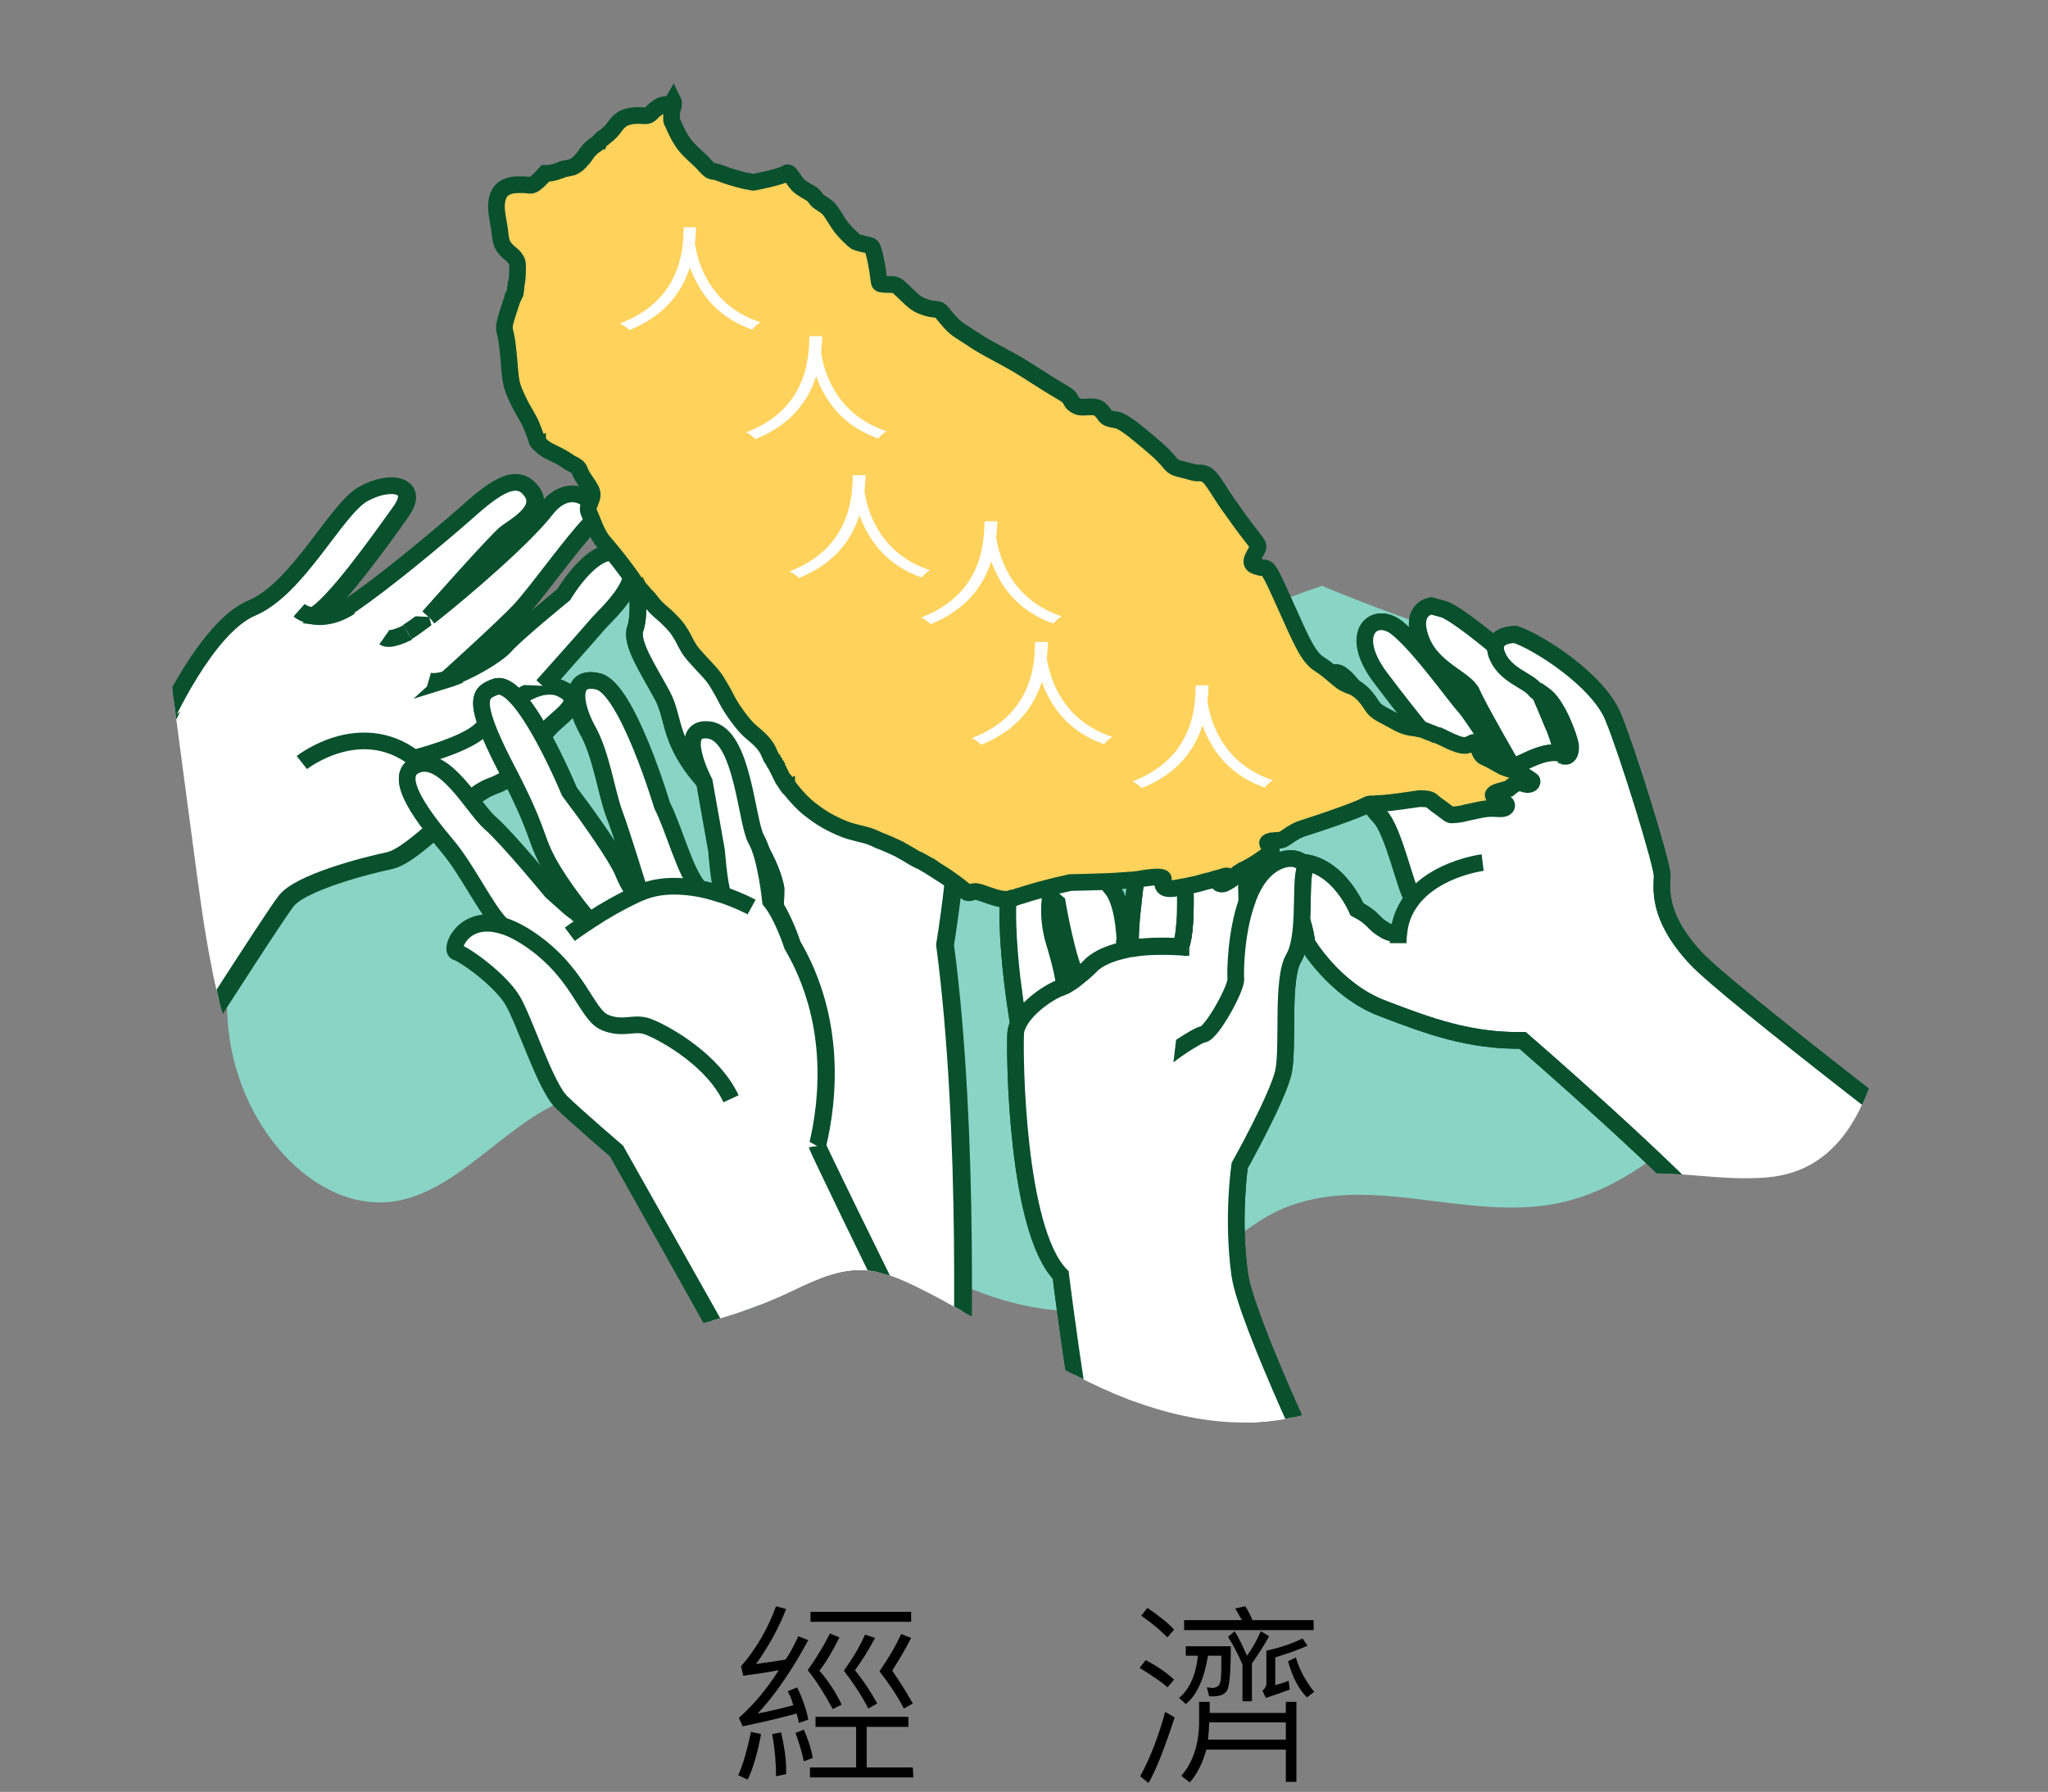 <?xml version="1.0" encoding="utf-8"?>
<!-- Generator: Adobe Illustrator 22.1.0, SVG Export Plug-In . SVG Version: 6.00 Build 0)  -->
<svg version="1.1" id="圖層_1" xmlns="http://www.w3.org/2000/svg" xmlns:xlink="http://www.w3.org/1999/xlink" x="0px" y="0px"
	 viewBox="0 0 368.4 322.4" style="enable-background:new 0 0 368.4 322.4;" xml:space="preserve">
<rect x="0" y="0" width="368.4" height="322.4" fill="#808080" stroke="none"/>
<style type="text/css">
	.st0{fill:#89D4C5;}
	.st1{clip-path:url(#SVGID_2_);}
	.st2{fill:#FFFFFF;stroke:#09502D;stroke-width:3;stroke-miterlimit:10;}
	.st3{fill:none;stroke:#09502D;stroke-width:3;stroke-miterlimit:10;}
	.st4{fill:#FFD25C;stroke:#09502D;stroke-width:3;stroke-miterlimit:10;}
	.st5{fill:#FFFFFF;}
</style>
<g>
	<g>
		<path d="M136.9,312c-0.6,3.3-1.4,6.1-2.4,8.2l-1.7-0.8c0.9-2,1.6-4.6,2.3-7.8L136.9,312z M145.4,309.4l-1.7,0.6
			c-0.1-0.7-0.3-1.2-0.4-1.7c-3.6,1-6.8,1.7-9.7,2.3l-0.7-1.5c2.8-2.5,5.1-5.3,7.2-8.6c-2,0.4-4.1,0.7-6.4,1l-0.4-1.7
			c2.7-3.1,4.8-6.7,6.3-10.8l1.8,0.5c-1.2,3.2-3,6.5-5.4,9.9c1.5-0.2,3.3-0.5,5.3-0.8c0.8-1.1,1.5-2.5,2.3-4.2l1.8,0.7
			c-3,5.5-6,9.9-9.1,13.2c2.1-0.4,4.2-0.9,6.4-1.5c-0.2-0.7-0.5-1.6-1-2.5l1.7-0.7C144.5,305.9,145.1,307.8,145.4,309.4z
			 M141.4,319.2l-1.8,0.4c0-2.3-0.2-4.8-0.7-7.6l1.6-0.3C141.2,314.7,141.5,317.2,141.4,319.2z M146.2,316.3l-1.6,0.6
			c-0.4-1.8-0.9-3.5-1.5-5.1l1.5-0.6C145.3,312.8,145.9,314.5,146.2,316.3z M151.4,306.7l-1.6,0.8c-1.4-2.6-2.9-5-4.5-7
			c1.7-2.4,3-4.6,4-6.6l1.7,0.7c-1.1,2.2-2.2,4.2-3.6,6C148.9,302.3,150.3,304.4,151.4,306.7z M164.3,319.8h-18.6V318h8.3v-7.3h-7.3
			v-1.8h16.7v1.8h-7.5v7.3h8.3L164.3,319.8L164.3,319.8z M163.9,291.8h-18.1V290h18.1V291.8z M157.8,306.5l-1.6,0.9
			c-1.2-2.3-2.7-4.6-4.4-6.8c1.7-2.4,3-4.6,3.8-6.5l1.8,0.6c-1,1.9-2.2,3.9-3.6,5.8C155.4,302.5,156.7,304.5,157.8,306.5z
			 M164.2,306.5l-1.6,0.9c-1.2-2.3-2.7-4.5-4.4-6.7c1.6-2.3,2.9-4.5,3.9-6.7l1.8,0.7c-1.1,2.2-2.3,4.1-3.4,5.9
			C162.1,302.9,163.3,304.9,164.2,306.5z"/>
		<path d="M211.2,302.2l-1.2,1.4c-0.7-0.7-2.4-1.9-5-3.5l1.1-1.4C208.2,299.8,209.9,301,211.2,302.2z M211.3,309
			c-1.8,5.5-3.3,9.4-4.7,11.8l-1.5-1.2c1.8-3.3,3.3-7.2,4.5-11.6L211.3,309z M211.2,293.2l-1.2,1.4c-1.2-1.2-2.7-2.5-4.7-3.9
			l1.1-1.4C208.3,290.6,210,291.9,211.2,293.2z M221.4,296.1c0,4.6-0.2,7.3-0.7,8.1s-1.5,1.1-3.2,1l-0.4-1.6c0.4,0,0.7,0.1,0.9,0.1
			c0.8,0,1.3-0.3,1.5-1s0.2-2.3,0.2-4.8h-2.4c-0.7,4.2-2,7.1-4,8.7l-1.2-1.1c1.9-1.6,3-4.1,3.4-7.6h-2.2v-1.7h8.1L221.4,296.1
			L221.4,296.1z M233.2,320.6h-1.9v-5.8H217c-0.7,2.5-1.7,4.5-3,5.9l-1.5-1.2c2.1-2.4,3.2-5.7,3.2-9.8v-3.5h1.9v2h13.7v-2h1.9
			L233.2,320.6L233.2,320.6z M236.3,293.3H213v-1.8h10.4c-0.1-0.2-0.5-0.9-1.2-2.1l1.8-0.4c0.6,0.9,1,1.8,1.3,2.5h11V293.3z
			 M231.3,313v-3.1h-13.8c0,1.1-0.1,2.1-0.2,3.1H231.3z M228.3,294.4c-0.9,1.6-1.9,3.2-3.1,4.9v6.8h-1.7v-6.6
			c-0.7-1.7-1.6-3.4-2.6-5l1.2-1c0.7,1.1,1.4,2.6,2.2,4.4c0.9-1.2,1.7-2.6,2.5-4.4L228.3,294.4z M235.2,296.1
			c-1.8,0.8-3.8,1.5-5.8,2.1v5c0.7-0.2,1.5-0.4,2.4-0.8l0.2,1.6c-1.6,0.6-3.1,1.1-4.3,1.5l-0.6-1.3c0.4-0.4,0.7-0.8,0.7-1.2v-6
			c2.7-0.6,4.9-1.4,6.5-2.2L235.2,296.1z M236.4,304.4l-1.3,1c-1.5-1.5-2.6-3.6-3.4-6.5l1.4-0.7
			C233.7,300.3,234.8,302.4,236.4,304.4z"/>
	</g>
	<g>
		<g>
			<g>
				<path class="st0" d="M68.9,121.1l2.4,5.6c0.2-0.1,0.4-0.3,0.6-0.4C71.7,123.9,70.7,121.8,68.9,121.1z"/>
			</g>
			<g>
				<path class="st0" d="M306.3,190c-8.3-6.7-10.8-16.4-9.5-26.5c-2.8-3.1-5.8-6.1-9.1-8.7c-6.5-5.2-2.5-15.3,4.4-17.8
					c-0.3-1.3-0.5-2.6-0.8-4c0,0-0.1,0-0.1-0.1c-1.3-0.4-2.5-1.2-3.4-2.2c-1-1-1.8-2.1-2.2-3.4c-0.6-1.1-0.9-2.4-0.9-3.7
					c-4.3-2-8.7-3.8-13.1-5.5c-11.2-4.3-22.7-8-33.8-12.7c-18.8,6.4-38.2,16.9-56.6,11.3c-11.5-3.5-21.6-13.1-32-20.4
					c-10,3.1-20.3,4.7-30.6,7c-11.7,2.6-21.4,7-30.1,15.5c-3.2,3.1-6.9,3.6-10.1,2.6c-2.1,1.8-4.3,3.5-6.5,4.9
					c0.2,2.1-0.3,4.3-1.2,6c-2.1,3.6-5.6,5.3-8.8,7.3c-13.3,8.4-22.8,27.1-20.8,45.7s17,34.2,31.6,30.5c10.7-2.7,18.8-14,29.3-18
					c18.9-7.2,37.2,10.8,54.1,23.4c16.9,12.6,38.4,20.5,56,9.4c5.7-3.6,10.7-9,16.5-12.1c16-8.5,34.5,1.5,51.6-2
					c12.3-2.5,22.9-11.7,31.9-22.7C310.1,192.7,308.1,191.4,306.3,190z"/>
			</g>
		</g>
		<g>
			<g>
				<g>
					<defs>
						<path id="SVGID_1_" d="M328.3,114.9c-15.4-13.6-34.5-22.3-53.3-30.6s-38.1-16.4-54.2-29.2c-14.6-11.6-26.2-26.6-40.7-38.4
							C165.6,5,146.4-3.5,128.4,1.4c-8.4,2.3-15.7,7.3-22.8,12.2C88.4,25.4,71.2,37.1,54,48.9c-7.8,5.3-16.4,12-16.8,21.4l-4.7,2.1
							c-5.5,20.9-2.7,43,0.2,64.5c0.9,6.8,1.8,13.5,2.7,20.3c2.1,15.4,4.4,31.6,13.5,44.2c5.5,7.6,13.2,13.5,18.6,21.2
							c2.4,3.4,4.3,7.2,7.3,10.2c4.8,4.6,11.6,6.5,18.2,7.3c16.3,2.1,33.1-0.4,48.1-7.2c4.3-2,8.7-4.4,13.5-4.4
							c3.8,0,7.4,1.6,10.8,3.3c12,5.9,22.9,13.8,35.2,19s26.7,7.5,38.8,1.9c19.6-9,28.1-35.9,49.1-40.8c9.7-2.3,19.9,0.9,29.8-0.1
							c20.5-2.1,22.1-30.9,22.7-51.5S343.7,128.5,328.3,114.9z"/>
					</defs>
					<clipPath id="SVGID_2_">
						<use xlink:href="#SVGID_1_"  style="overflow:visible;"/>
					</clipPath>
					<g class="st1">
						<g>
							<g id="XMLID_21_">
								<g>
									<path class="st2" d="M251.4,113c-4.1-3.3-9,0.9-3,8.9s9.2,11.4,9.3,12.4s4.9,9.9,4.9,9.9c0.2-0.1,0.4-0.3,0.6-0.5
										c0.9-1.2,1.4-2.5,2.7-3.4c0.9-0.6,3.5-1.5,5.2-2c-0.8-1.2-6.3-9.8-7.5-11.1C261.6,125,255.4,116.3,251.4,113z"/>
									<path class="st2" d="M281.6,135.9c0,0-3.9-9.7-4.8-11.4l0,0c-0.3-0.2-0.6-0.4-0.8-0.7c-1.3-1.5-5-2.5-6.5-5.6
										c-0.4-0.8-0.5-1.4-0.5-1.9c-0.4-0.4-7.3-6.1-9.4-6.7c-2.2-0.6-2.2-0.6-2.2-0.6s-3.9,0.5-1.9,6s8.1,7.1,9.2,9.7
										S272,138,272,138C274.3,137.3,278.4,134.3,281.6,135.9z"/>
									<path class="st2" d="M251.7,167.3c0,0-0.5,1.3-2.7,0s-1.7-2-4.9-3.7c0,0-4-9.6-11.9-8.4c-7.9,1.2-1.3,6.5,0.5,7.9
										s2.4,6.6,2.4,6.6s4.9,8.4,13.5,11.7s15.7,5.9,25.3,5.8c0,0,27.6,23.9,36.4,34.4l58.9,1.6c-17-12.9-58.4-44.6-64.1-50.7
										c-7.2-7.7-6.1-12.8-6.1-14.9c0-2.1-6.1-21.9-8.8-28.5c-2.7-6.7-13.6-13.6-17.6-14.9c0,0-3.5-0.1-3.6,2.3
										c0,0.5,0.1,1.1,0.5,1.9c1.5,3.1,5.2,4.1,6.5,5.6c0.2,0.3,0.5,0.5,0.8,0.7l0,0c0.3,0.2,0.6,0.3,0.8,0.5
										c2.4,1.6,4.5,7.4,4.8,9c0,0,0.3,2-0.9,1.9c-3.2-1.6-7.3,1.4-9.6,2.1c-0.2,0.1-0.6,0.2-1,0.3c-1.7,0.6-4.3,1.5-5.2,2
										c-1.3,0.9-1.8,2.2-2.7,3.4c-0.2,0.2-0.4,0.4-0.6,0.5c-1.1,0.7-2.5,0.6-3.7,0.1c0,0-4.7-7.5-7.8-10.4s-8.4-13.5-10.9-12.9
										s-7.8,1.5-0.7,11.8s6.2,11.2,8.8,13.9s4.6,12.9,6,14.8l0,0C253.1,163.1,252.1,165,251.7,167.3z"/>
								</g>
								<g>
									<path class="st2" d="M276.8,124.4c0,0,0-0.1-0.1-0.1"/>
									<path class="st2" d="M276.9,124.5c0.3,0.2,0.6,0.3,0.8,0.5c2.4,1.6,4.5,7.4,4.8,9c0,0,0.3,2-0.9,1.9
										C281.6,135.9,277.7,126.2,276.9,124.5"/>
									<path class="st2" d="M276.9,124.5C276.9,124.4,276.9,124.4,276.9,124.5"/>
									<path class="st3" d="M376.5,228.6c0,0-2.8-2.1-7.3-5.5c-17-12.9-58.4-44.6-64.1-50.7c-7.2-7.7-6.1-12.8-6.1-14.9
										c0-2.1-6.1-21.9-8.8-28.5c-2.7-6.7-13.6-13.6-17.6-14.9c0,0-3.5-0.1-3.6,2.3c0,0.5,0.1,1.1,0.5,1.9
										c1.5,3.1,5.2,4.1,6.5,5.6c0.2,0.3,0.5,0.5,0.8,0.7"/>
									<path class="st3" d="M269.1,116.3L269.1,116.3c-0.4-0.4-7.3-6.1-9.4-6.7c-2.2-0.6-2.2-0.6-2.2-0.6s-3.9,0.5-1.9,6
										s8.1,7.1,9.2,9.7s7.3,13.3,7.3,13.3"/>
									<path class="st2" d="M281.6,135.9c-3.2-1.6-7.3,1.4-9.6,2.1c-0.2,0.1-0.6,0.2-1,0.3c-1.7,0.6-4.3,1.5-5.2,2
										c-1.3,0.9-1.8,2.2-2.7,3.4c-0.2,0.2-0.4,0.4-0.6,0.5c-1.1,0.7-2.5,0.6-3.7,0.1c0,0-4.7-7.5-7.8-10.4s-8.4-13.5-10.9-12.9
										s-7.8,1.5-0.7,11.8s6.2,11.2,8.8,13.9s4.6,12.9,6,14.8"/>
									<path class="st2" d="M271.1,138.4c0,0,0-0.1-0.1-0.1c-0.8-1.2-6.3-9.8-7.5-11.1c-1.9-2.1-8.1-10.9-12.2-14.2
										c-4.1-3.3-9,0.9-3,8.9s9.2,11.4,9.3,12.4s4.9,9.9,4.9,9.9"/>
									<path class="st2" d="M266.7,155.2c0,0-8.1,1-12.5,6.4c-1.2,1.5-2.2,3.4-2.5,5.7c-0.1,0.8-0.2,1.5-0.2,2.4"/>
									<path class="st3" d="M251.7,167.3c0,0-0.5,1.3-2.7,0s-1.7-2-4.9-3.7c0,0-4-9.6-11.9-8.4c-7.9,1.2-1.3,6.5,0.5,7.9
										s2.4,6.6,2.4,6.6s4.9,8.4,13.5,11.7s15.7,5.9,25.3,5.8c0,0,27.6,23.9,36.4,34.4c1.6,1.9,2.6,3.4,2.7,4.1"/>
								</g>
							</g>
						</g>
						<g id="XMLID_18_">
							<g>
								<g id="XMLID_20_">
									<g>
										<path class="st2" d="M202.5,170.9c-4.9,1-6.4,3-6.4,3s-1,1-2.3,2c-0.7,0.6-1.5,1.1-2.2,1.5c-0.2,0.1-0.4,0.2-0.7,0.3
											c-1.9,0.7-6.2,3.5-7.7,6.5c-0.3,0.6-0.5,1.2-0.5,1.8c-0.2,3.7,0.1,35.2,8.1,43.4c0,0,4.6,36.6,8.5,48.3h44
											c-4.9-10.1-19.1-40-20.3-48.4c-1.4-10.2,0-19.6,0-19.6s7-12.5,7.9-17c0.9-4.6-0.4-16.6,1.8-20.3s1.2-12.6,1.9-15.6
											s-5.2-3.8-8.7,1.9c-0.6,1-1.2,2.2-1.6,3.5l0,0c0,0-0.1-12.2-1.3-15.4s-8-19.8-10.8-20c-2.2-0.2-5.3,0.9-5.6,4.2l0,0
											c-0.1,0.9,0,1.8,0.3,3c1.7,5.7,6,16.2,6,18s1,14.7-0.5,18.3v0.1c-3.6-0.2-6.5-0.1-8.8,0.3
											C203.2,170.7,202.8,170.8,202.5,170.9z"/>
										<path class="st2" d="M183.2,154.4c-4.3,5.3,0,29.8,0,29.8c1.5-3.1,5.8-5.9,7.7-6.5c0.2-0.1,0.4-0.2,0.7-0.3
											c-0.1-0.9-0.6-3.7-1.9-7.9c-1.5-5-0.5-9.2-0.4-9.5l0,0c-0.7-1.6-1.9-4.1-3.9-7.6L183.2,154.4z"/>
										<path class="st2" d="M196,173.9c0,0,1.5-2,6.4-3l-0.1-0.4c0,0,0-7.6-2.4-10.5c-2.5-2.9-6.6-10.2-7.5-13.3
											s-4.4-10.2-7.5-9.7c-3,0.6-5.9,4.6-0.9,13.1c0.5,0.8,0.9,1.5,1.3,2.2c2,3.5,3.2,6,3.9,7.6l0,0c0.7,1.6,0.9,2.3,0.9,2.5
											c0,0.3,1.9,10.9,3.6,13.5C195.1,174.9,196,173.9,196,173.9z"/>
										<path class="st2" d="M201.4,125c-2.8,0.3-7,2.6-1.6,12c5.5,9.5,5.3,13.6,5.3,15s-2.5,17-1.5,18.6c2.3-0.4,5.2-0.5,8.8-0.3
											v-0.1c1.5-3.6,0.5-16.5,0.5-18.3s-4.3-12.3-6-18c-0.3-1.2-0.4-2.2-0.3-3l0,0C206.4,130.5,204.1,124.7,201.4,125z"/>
									</g>
									<g>
										<path class="st2" d="M183.2,184.2c0,0-4.3-24.5,0-29.8l2.2-2.1"/>
										<path class="st2" d="M244.9,281c0,0-0.6-1.2-1.6-3.3c-4.9-10.1-19.1-40-20.3-48.4c-1.4-10.2,0-19.6,0-19.6s7-12.5,7.9-17
											c0.9-4.6-0.4-16.6,1.8-20.3s1.2-12.6,1.9-15.6s-5.2-3.8-8.7,1.9c-0.6,1-1.2,2.2-1.6,3.5c-2,5.6-2.1,12.6-2,13.9
											c0.2,1.6-4.4,9.9-5.9,10s-26.1,15-20.5,33.3"/>
										<path class="st2" d="M206.6,130.9c-0.1,0.9,0,1.8,0.3,3c1.7,5.7,6,16.2,6,18s1,14.7-0.5,18.3"/>
										<path class="st2" d="M224.3,162.1c0,0-0.1-12.2-1.3-15.4s-8-19.8-10.8-20c-2.2-0.2-5.3,0.9-5.6,4.2"/>
										<path class="st2" d="M206.6,130.9L206.6,130.9c-0.2-0.4-2.5-6.2-5.2-5.9c-2.8,0.3-7,2.6-1.6,12c5.5,9.5,5.3,13.6,5.3,15
											s-2.5,17-1.5,18.6"/>
										<path class="st2" d="M189.3,159.9c0.7,1.6,0.9,2.3,0.9,2.5c0,0.3,1.9,10.9,3.6,13.5c0.1,0.1,0.1,0.1,0.1,0.2"/>
										<path class="st2" d="M202.4,170.4c0,0,0-7.6-2.4-10.5c-2.5-2.9-6.6-10.2-7.5-13.3s-4.4-10.2-7.5-9.7
											c-3,0.6-5.9,4.6-0.9,13.1c0.5,0.8,0.9,1.5,1.3,2.2c2,3.5,3.2,6,3.9,7.6"/>
										<path class="st2" d="M200.6,280.6c-0.4-0.6-0.8-1.6-1.3-2.9c-4-11.8-8.5-48.3-8.5-48.3c-8-8.2-8.3-39.7-8.1-43.4
											c0-0.6,0.2-1.2,0.5-1.8c1.5-3.1,5.8-5.9,7.7-6.5c0.2-0.1,0.4-0.2,0.7-0.3c0.7-0.4,1.5-0.9,2.2-1.5c1.3-1,2.3-2,2.3-2
											s1.5-2,6.4-3c0.4-0.1,0.7-0.2,1.1-0.2c2.3-0.4,5.2-0.5,8.8-0.3c0.3,0,0.7,0.1,1.1,0.1"/>
										<path class="st2" d="M191.6,177.7c0,0,0-0.1-0.1-0.4c-0.1-0.9-0.6-3.7-1.9-7.9c-1.5-5-0.5-9.2-0.4-9.5l0,0"/>
									</g>
								</g>
							</g>
						</g>
						<g id="XMLID_17_">
							<g>
								<path class="st2" d="M140.1,95.7c0.4,3.6,3.3,12,3.3,12c2.3,0.3,5.4,1.1,7.9,2.7c0,0-1.6-6.4-3.4-10.9s-1.6-12-1.6-12
									s0.4-15.1-5.2-14.8l-3.2,0.4C139.4,80.9,139.8,93.2,140.1,95.7z"/>
								<path class="st2" d="M165.8,117.1c0,0-2.1-9.5-2.7-16.7c-0.6-7.1-0.8-14-5.2-15.6c-3.2-1.2-3.3,4.9-2.4,7.8
									c0.9,2.9,0.6,9.2,0.5,10.9c0,1.7,1.1,10,1.1,10l-0.1,0.2c-1.5-0.6-3.2-1.4-4.7-2.5c-0.3-0.2-0.7-0.5-1-0.7
									c-2.5-1.6-5.6-2.4-7.9-2.7c0,0-3-8.3-3.3-12c-0.2-2.5-0.6-14.9-2.1-22.6c-0.6-3.4-1.5-5.8-2.6-6.2c-3.7-1.3-6.8,0-5.5,5.8
									c1.3,5.9,1.4,30.4,1.4,30.4l-0.3,0.2c-0.9-1.3-1.7-2.7-2.2-4.2c-3-8.5-0.3-22.8-3.4-25.3s-6.2-1.5-6.6,0.9
									c-0.3,2.4-1.1,19.4,0.7,23.8c-1-0.4-2.1-0.5-3.4-0.3c-3.4,0.4-1.6,6.5-1.6,6.5s0.7,5.6-0.2,8.2c-1,2.6,2.4,7.5,4.9,12.2
									c2.4,4.6,0.7,8.8,9.7,17.7c9.1,8.9,10.5,15.8,10.7,17c0.1,1.1-4.1,87.5-7.2,101.9l40.5-4.5c0.3-9,1.7-53.3-2.8-87.3
									c0,0,2.4-14.6,2.3-23.2C172.1,138.3,171.6,130,165.8,117.1z"/>
							</g>
							<g>
								<path class="st2" d="M172.6,259c0,0,0-0.6,0.1-1.7c0.3-9,1.7-53.3-2.8-87.3c0,0,2.4-14.6,2.3-23.2
									c-0.1-8.6-0.6-16.9-6.4-29.8c0,0-2.1-9.5-2.7-16.7c-0.6-7.1-0.8-14-5.2-15.6c-3.2-1.2-3.3,4.9-2.4,7.8
									c0.9,2.9,0.6,9.2,0.5,10.9c0,1.7,1.1,10,1.1,10"/>
								<path class="st2" d="M161,114.7c0,0-1.7-0.2-3.9-1c-1.5-0.6-3.2-1.4-4.7-2.5c-0.3-0.2-0.7-0.5-1-0.7
									c-2.5-1.6-5.6-2.4-7.9-2.7c-1.1-0.1-2-0.2-2.7-0.1"/>
								<path class="st2" d="M151.3,110.4c0,0-1.6-6.4-3.4-10.9s-1.6-12-1.6-12s0.4-15.1-5.2-14.8l-3.2,0.4h-0.1"/>
								<path class="st2" d="M143.4,107.7c0,0-3-8.3-3.3-12c-0.2-2.5-0.6-14.9-2.1-22.6c-0.6-3.4-1.5-5.8-2.6-6.2
									c-3.7-1.3-6.8,0-5.5,5.8c1.3,5.9,1.4,30.4,1.4,30.4"/>
								<path class="st2" d="M135.2,108.3c0,0-2.3-2-4.3-4.9c-0.9-1.3-1.7-2.7-2.2-4.2c-3-8.5-0.3-22.8-3.4-25.3s-6.2-1.5-6.6,0.9
									c-0.3,2.4-1.1,19.4,0.7,23.8"/>
								<path class="st2" d="M154.9,137.4c0,0-10.3-17.1-24.8-11.7"/>
								<path class="st3" d="M134.1,124.8c0,0-4.4-3.3-6.4-5.6c-2-2.4-3.2-6-3.3-8.2c-0.1-1.9,0.1-10.4-4.9-12.3
									c-1-0.4-2.1-0.5-3.4-0.3c-3.4,0.4-1.6,6.5-1.6,6.5s0.7,5.6-0.2,8.2c-1,2.6,2.4,7.5,4.9,12.2c2.4,4.6,0.7,8.8,9.7,17.7
									c9.1,8.9,10.5,15.8,10.7,17c0.1,1.1-4.1,87.5-7.2,101.9c-0.2,1.1-0.5,1.8-0.7,2"/>
							</g>
						</g>
						<g id="XMLID_16_">
							<g>
								<path class="st2" d="M97.7,123.6L97.7,123.6c0-0.1,8.5-9.6,10-11.4c1.6-1.8,9.2-8.5,4.6-12c-4.7-3.5-10.8,6.9-10.8,6.9
									s-8.6,7-10.5,9.2c-1.5,1.7-6.7,4.8-10.6,6c0,0,10.3-9.3,13.2-12.4c2.9-3.1,9.6-12.5,12.6-15.5s-3-9-7.9-2.6
									c-3.9,5-14.4,14.1-21,19.3C78,110.3,89.5,97.2,91.2,96c1.7-1.3,7.2-4.2,4.4-7.7s-7.1,0.1-11.9,4.4s-14.4,12.2-20.3,16.2
									c-2.9,2-5.3,2.2-6.9,2C60,109.3,68.8,97,72.2,92.2c3.5-4.9-1.7-6-6.6-3.2s-11.7,17-20,20.5s-16,20.9-16,20.9V196
									c0,0,19.5-30.6,22-33.8c2.5-3.3,13.9-6.3,18.6-7.3s13.4-11.6,18.5-13.4c5.1-1.8,7.9-6.3,9.2-9.1c1.3-2.9,8.6-5.9,3.5-8.3
									C100.1,123.4,98.9,123.3,97.7,123.6z"/>
							</g>
							<g>
								<path class="st2" d="M54.3,137.2c0,0,10.4-8.2,20.2-0.8c0,0,8.8-2.2,11.8-4.9c2.3-2.1,7-7.1,11.3-7.9
									c1.2-0.2,2.4-0.2,3.5,0.4c5.1,2.5-2.2,5.5-3.5,8.3c-1.3,2.9-4.2,7.3-9.2,9.1c-5.1,1.8-13.8,12.4-18.5,13.4s-16.1,4-18.6,7.3
									c-2.5,3.2-22,33.8-22,33.8"/>
								<path class="st2" d="M97.6,123.4c0,0,8.5-9.5,10-11.3c1.6-1.8,9.2-8.5,4.6-12c-4.7-3.5-10.8,6.9-10.8,6.9s-8.6,7-10.5,9.2
									c-1.5,1.7-6.7,4.8-10.6,6c-1.3,0.4-2.5,0.5-3.2,0.3"/>
								<path class="st2" d="M73.3,113.8c-0.2,0.1-0.4,0.3-0.5,0.4"/>
								<path class="st2" d="M77.1,111c-1.5,1.1-2.8,2.1-3.8,2.7"/>
								<path class="st2" d="M80.3,122.2c0,0,10.3-9.3,13.2-12.4c2.9-3.1,9.6-12.5,12.6-15.5s-3-9-7.9-2.6c-3.9,5-14.4,14.1-21,19.3
									"/>
								<path class="st3" d="M73.3,113.8L73.3,113.8c-0.3,0.2-3.2,1.6-4.2,0.9"/>
								<path class="st2" d="M29.3,130.3c0,0,7.7-17.4,16-20.9s15.1-17.7,20-20.5c5-2.8,10.2-1.7,6.6,3.2
									c-3.5,4.9-12.2,17.2-15.7,18.7c0,0-0.1,0-0.1,0.1"/>
								<path class="st2" d="M53.8,109.8c0,0,0.9,0.8,2.5,1c1.6,0.3,3.9,0,6.9-2c5.9-4,15.5-12,20.3-16.2c4.8-4.3,9.2-7.9,11.9-4.4
									c2.8,3.5-2.7,6.4-4.4,7.7c-1.6,1.2-13.2,14.3-13.9,15.1l0,0"/>
							</g>
						</g>
						<g id="XMLID_11_">
							<g id="XMLID_15_">
								<g>
									<path class="st2" d="M105.7,165.2L105.7,165.2c0.5,0.1,0.8,0.1,0.8,0.1l0,0c2.1-1.4,4.9-3,7.9-4.4c0,0-1.2-1.1-2.3-3.9
										c-1.1-2.8-6.9-10.9-8.3-12.7c-1.4-1.9-1.4-1.9-1.4-1.9s-8.5-20.6-13.3-18.8c-2.7,1-4.5,2,1.7,14.1
										c6.3,12,5.2,12.5,7.8,17.4C101.1,159.6,105.4,164.8,105.7,165.2z"/>
									<path class="st2" d="M115,160.3l0.1,0.3c3.5-1.5,7.4-1.3,10.7-0.7c-2.6-2.6-4.6-10.7-6.8-15c0,0-6.3-21.1-11.5-22.3
										c-5.2-1.2-4.3,4.3-1.9,8.7c2.5,4.4,3.4,11.2,4.8,15C111.8,149.8,114.5,158.6,115,160.3z"/>
									<path class="st2" d="M90.3,166.4c-6.9-2-9.3,4.4-8.1,4.8c1.4,0.5,7.9,5.1,10.1,8.7c2.2,3.7,5.9,15.5,8.8,18.3
										s9.9,8.8,9.9,8.8l45.7,82.2l31.6-1.2c-5.2-7.9-41.1-81.1-41.2-81.8v-0.1c2-8.3,3.4-22.6-4.5-36.1c0,0-1.7-5.3-3.9-8
										c0,0-0.8-7.9-2.6-11s-2.4-18.9-8.5-19.7c-6.1-0.8-0.8,9.3-0.8,9.3L129,153c0,0,0.4,5.8,1.2,8.1c-1.3-0.5-2.8-0.9-4.4-1.2
										c-3.4-0.7-7.2-0.8-10.7,0.7l0,0c-0.2,0.1-0.4,0.2-0.7,0.3c-2.9,1.4-5.7,3-7.9,4.4l0,0c0,0-0.3,0-0.8-0.1l0,0
										c-0.8-0.2-2.1-0.7-3.7-2.2c-2.8-2.5-2.8-2.5-2.8-2.5s-7.9-9.6-11-12.3s-8.1-12.4-13.2-10.5c-5,1.9,1.9,10.3,5.5,14.6
										C84.1,156.5,87.4,163.6,90.3,166.4z"/>
								</g>
								<g>
									<path class="st2" d="M147,206.2c2-8.3,3.4-22.6-4.5-36.1c0,0-1.7-5.3-3.9-8c0,0-0.8-7.9-2.6-11s-2.4-18.9-8.5-19.7
										c-6.1-0.8-0.8,9.3-0.8,9.3l2.2,12.4c0,0,0.4,5.8,1.2,8.1c0.1,0.1,0.1,0.2,0.1,0.4"/>
									<path class="st2" d="M144.8,213.3c0,0,1.2-2.7,2.2-7"/>
									<path class="st2" d="M126.2,160.2c-0.1-0.1-0.2-0.2-0.3-0.3c-2.6-2.6-4.6-10.7-6.8-15c0,0-6.3-21.1-11.5-22.3
										c-5.2-1.2-4.3,4.3-1.9,8.7c2.5,4.4,3.4,11.2,4.8,15c1.3,3.5,4,12.3,4.5,13.9c0,0.2,0.1,0.3,0.1,0.3"/>
									<path class="st2" d="M114.4,160.9c0,0-1.2-1.1-2.3-3.9c-1.1-2.8-6.9-10.9-8.3-12.7c-1.4-1.9-1.4-1.9-1.4-1.9
										s-8.5-20.6-13.3-18.8c-2.7,1-4.5,2,1.7,14.1c6.3,12,5.2,12.5,7.8,17.4c2.5,4.6,6.8,9.8,7.1,10.1"/>
									<path class="st2" d="M106.5,165.2c0,0-0.3,0-0.8-0.1l0,0c-0.8-0.2-2.1-0.7-3.7-2.2c-2.8-2.5-2.8-2.5-2.8-2.5
										s-7.9-9.6-11-12.3s-8.1-12.4-13.2-10.5c-5,1.9,1.9,10.3,5.5,14.6s6.9,11.4,9.7,14.2"/>
									<path class="st2" d="M102.5,168.1c0,0,1.6-1.2,4.1-2.8c2.1-1.4,4.9-3,7.9-4.4c0.2-0.1,0.4-0.2,0.7-0.3l0,0
										c3.5-1.5,7.4-1.3,10.7-0.7c1.6,0.3,3.1,0.8,4.4,1.2c2.9,1,4.9,2.1,4.9,2.1"/>
									<path class="st2" d="M147,206.2L147,206.2c0.1,0.7,35.5,73.7,40.7,81.6l-30.4,1.7l-46.4-82.4c0,0-7-6-9.9-8.8
										s-6.6-14.6-8.8-18.3c-2.2-3.7-8.6-8.3-10.1-8.7c-1.2-0.4,1.1-6.8,8.1-4.8l0,0c1.2,0.3,2.5,0.9,4,1.8
										c10,6.2,11.1,14.3,14.7,15.7c3.5,1.4,5.3-0.4,8.1,0.9c2.9,1.2,11.3,5.9,14.5,12.8"/>
								</g>
							</g>
						</g>
						<g>
							<path class="st4" d="M120.2,18.8c-0.3,0-0.8,0-1.3,0.2s-1,0.7-1.4,1c-0.4,0.4-0.6,0.7-1.1,0.8c-0.5,0.1-1.4-0.1-2.3,0
								s-1.8,0.3-2.4,0.8c-0.7,0.5-1.1,1.2-1.5,1.7c-0.5,0.6-1,1-1.5,1.4c-0.1,0.1-0.2,0.2-0.3,0.2c-0.2,0.2-0.4,0.3-0.5,0.5
								c0,0-0.1,0-0.1,0.1c-0.2,0.2-0.4,0.3-0.6,0.5c-0.5,0.3-0.8,0.6-1.3,1.1c-0.4,0.5-0.8,1.2-1.3,1.7c-0.5,0.6-1,1-1.5,1.2
								c-0.1,0.1-0.2,0.1-0.3,0.1l0,0c-0.1,0-0.2,0.1-0.4,0.1c-0.1,0-0.2,0.1-0.4,0.1h-0.1c-0.1,0-0.3,0.1-0.4,0.1l0,0l0,0h-0.1
								c-0.8,0.3-1.8,0.8-3.3,0.8c-2.1,2.3-2.4,2.2-3.1,2.1s-1.9-0.1-2.8,0c-0.9,0.2-1.6,0.5-2.1,1.1s-0.8,1.6-0.8,2.7
								c0,1.2,0.3,2.6,0.5,3.8s0.2,2.3,0.6,3.1s1,1.3,1.5,1.7s0.7,0.7,0.9,1c0.2,0.3,0.3,0.5,0.3,1.3s0,2-0.2,3c0,0.1,0,0.2-0.1,0.3
								v0.1c0,0.1,0,0.2,0,0.2v0.1c0,0.1,0,0.1,0,0.2V52c0,0.1,0,0.1-0.1,0.2v0.1c0,0.1,0,0.1,0,0.2c0,0.1,0,0.1,0,0.2
								c0,0.1,0,0.1-0.1,0.2c0,0.1,0,0.1-0.1,0.2c0,0.1,0,0.1-0.1,0.2c0,0.1,0,0.1-0.1,0.2c0,0.1-0.1,0.3-0.2,0.5
								c-0.4,1.3-1.1,3.2-1.3,4.3c-0.2,1.1,0.1,1.4,0.3,2.6c0.2,1.2,0.4,3.2,0.5,4.4s0.1,1.6,0.2,2.3c0.1,0.7,0.2,1.6,0.6,2.6
								s0.9,2.1,1.5,3.2s1.4,2.3,1.8,3.4c0.3,0.7,0.5,1.4,0.8,2.1l0,0l0,0V79c0,0.1,0.1,0.2,0.1,0.3c0,0,0,0.1,0.1,0.1
								c0,0.1,0.1,0.2,0.1,0.2s0,0.1,0.1,0.1c0.1,0.1,0.2,0.2,0.3,0.3c0.8,0.9,2.1,1.4,3.1,1.9s1.7,1,2.3,1.4
								c0.2,0.1,0.4,0.2,0.6,0.3c0.1,0.1,0.2,0.1,0.3,0.2c0.2,0.1,0.4,0.2,0.5,0.4c0.3,0.3,0.3,0.7,0.7,1.4c0.4,0.7,1.2,1.7,1.6,2.5
								s0.2,1.4,0,1.9c-0.2,0.6-0.5,1.1-0.5,1.6s0.4,1.1,0.8,2.2c0.4,1,1,2.5,1.8,3.5c2.5,2.9,3.9,4.8,5.2,6.6
								c0.1,0.2,0.3,0.4,0.4,0.6s0.3,0.4,0.4,0.5s0.1,0.2,0.2,0.2c0.1,0.2,0.2,0.3,0.3,0.5c0.1,0.1,0.1,0.2,0.2,0.2
								c0.1,0.1,0.2,0.3,0.3,0.4c0.1,0.1,0.1,0.1,0.2,0.2s0.2,0.2,0.3,0.4c0.1,0.1,0.1,0.1,0.2,0.2s0.2,0.2,0.3,0.3
								c0,0.1,0.1,0.1,0.1,0.2c0.1,0.1,0.2,0.2,0.3,0.3c0,0.1,0.1,0.1,0.1,0.2c0.1,0.2,0.2,0.3,0.4,0.4c1,1.2,1.6,1.6,2.5,2.4
								c0.8,0.8,1.9,1.8,2.5,2.9c0.7,1,1,2,1.9,3.3c0.9,1.2,2.4,2.7,3.3,3.7c0.9,1,1.3,1.6,1.7,2.3c0.4,0.7,0.9,1.5,1.3,2.3
								c0.4,0.8,0.9,1.7,1.6,2.7c0.7,1,1.6,2.3,2.8,3.4c1.2,1.1,2.8,2.1,3.6,4.3c0,0.1,0.1,0.1,0.1,0.2c0,0.1,0.1,0.1,0.1,0.2
								c0.1,0.1,0.1,0.2,0.2,0.3c0,0.1,0.1,0.2,0.1,0.2c0.1,0.1,0.1,0.2,0.2,0.3c0,0.1,0.1,0.1,0.1,0.2c0.1,0.1,0.1,0.2,0.2,0.3
								c0,0.1,0.1,0.1,0.1,0.2c0,0.1,0.1,0.2,0.1,0.2c0,0.1,0.1,0.1,0.1,0.2c0,0.1,0.1,0.1,0.1,0.2c0,0.1,0.1,0.1,0.1,0.2
								c0,0.1,0.1,0.1,0.1,0.2c0,0.1,0.1,0.1,0.1,0.2c0,0.1,0.1,0.1,0.1,0.2c0,0.1,0.1,0.1,0.1,0.2c0,0.1,0.1,0.1,0.1,0.2
								c0,0.1,0.1,0.1,0.1,0.2c0,0.1,0.1,0.1,0.1,0.2c0,0.1,0.1,0.1,0.1,0.2l0.1,0.1c0,0.1,0.1,0.1,0.1,0.2l0.1,0.1
								c0,0.1,0.1,0.1,0.1,0.2l0.1,0.1c0,0.1,0.1,0.1,0.1,0.2c0,0,0,0.1,0.1,0.1c0,0.1,0.1,0.1,0.1,0.2l0.1,0.1
								c0,0.1,0.1,0.1,0.1,0.2c0,0,0,0.1,0.1,0.1c0.1,0.1,0.1,0.2,0.2,0.2c1.1,1.4,2.4,2.8,3.7,3.8s2.5,1.8,3.7,2.4
								c1.2,0.6,2.3,1.1,3.3,1.4c1,0.3,1.9,0.5,2.7,0.7s1.6,0.5,2.6,1c1.1,0.4,2.4,1,3.5,1.5c1.1,0.6,1.9,1.1,3.1,1.8
								c0.2,0.1,0.4,0.2,0.6,0.3l0,0c0,0,0,0,0.1,0c0.2,0.1,0.5,0.3,0.7,0.4c0.2,0.1,0.5,0.3,0.7,0.4c0,0,0.1,0.1,0.2,0.1
								c0.3,0.1,0.5,0.3,0.8,0.5c0.1,0,0.1,0.1,0.1,0.1c0.3,0.2,0.5,0.3,0.8,0.5c1.5,0.9,3,2,3.9,2.7s1.2,1,1.4,1.1
								c0.3,0.1,0.6,0,0.9-0.1c0.3-0.1,0.6-0.2,1.5,0.1s2.4,0.9,3.5,1.1c0.5,0.1,0.8,0.1,1.3,0.1l0,0h0.1c0.1,0,0.2,0,0.2,0
								c0.1,0,0.1,0,0.2,0c0.1,0,0.2,0,0.3-0.1c0.1,0,0.1,0,0.2-0.1c0.1,0,0.2-0.1,0.4-0.1c0.1,0,0.1,0,0.2-0.1
								c0.2-0.1,0.4-0.1,0.7-0.2c1.8-0.6,4.9-1.5,9-2.4h0.1l0,0c4.3-0.1,7.9-0.2,10-0.4c2.1-0.1,2.7-0.3,3.4-0.4
								c0.7-0.1,1.6-0.2,2.2-0.2c0.6,0,0.9,0.1,1,0.2c0.1,0.1,0.1,0.2,0,0.5s-0.1,0.8,0.2,1.1s1,0.4,2.1,0.2c1.2-0.2,2.8-0.5,4-0.8
								c1.1-0.3,1.7-0.5,2.3-0.6c0.6-0.2,1.2-0.4,1.7-0.5s0.8-0.3,1.1-0.3c0.2,0,0.4,0.1,0.4,0.2c0,0.1,0,0.2-0.3,0.4
								s-0.9,0.5-1.2,0.6c-0.2,0.2-0.2,0.2,0,0.2c0.1,0.1,0.3,0.1,0.7,0c0.4-0.2,1-0.5,1.5-0.9c0.4-0.4,0.6-0.7,0.9-0.9
								c0.2-0.2,0.5-0.3,0.9-0.6c0.5-0.2,1.2-0.6,1.9-1s1.5-1,2.1-1.4s1-0.7,1.1-0.9c0.2-0.3,0.1-0.5-0.1-0.8
								c-0.2-0.3-0.5-0.6-0.5-0.8s0.3-0.3,0.7-0.4c0.4,0,0.9-0.1,1.3-0.1c0.4,0,0.7-0.1,1-0.3s0.7-0.4,1.2-0.8c0.5-0.3,1.1-0.7,2-1
								c4.4-1.4,7.7-2.6,9.5-3.3s2.2-1,2.5-1.1s0.5,0,1.5-0.1c1,0,2.9-0.2,7.6-0.9c1.5,0,1.7,0.1,2.1,0.3c0.4,0.3,0.8,0.7,1.4,1.1
								c0.6,0.4,1.2,0.9,1.6,1.2s0.6,0.4,1.1,0.3c0.5,0,1.3-0.1,2.4-0.4c1.1-0.2,2.5-0.6,3.7-0.7c1.2-0.1,2.1,0.1,2.7,0
								s0.8-0.4,0.7-0.7s-0.6-0.5-1.1-0.7c-0.5-0.3-1-0.6-1.2-0.8c-0.2-0.3-0.1-0.4,0.2-0.6c0.3-0.2,0.7-0.3,2.5-0.8
								c1.5-1.3,2.1-1.1,2.6-0.9c0.5,0.2,0.9,0.2,1.2,0.1c0.3-0.1,0.4-0.3,0.4-0.5s-0.2-0.2-0.7-0.6c-0.5-0.3-1.4-0.9-2.1-1.2
								c-0.8-0.3-1.4-0.4-2.4-0.8c-1-0.5-2.2-1.3-3.4-1.8c-0.6-0.2-1-1.4-1.2-2c-0.3-0.6-0.5-0.7-0.8-0.6c-0.3,0.1-0.7,0.4-1.2,0.5
								s-1.2,0-2.6-0.6c-0.5-0.2-1.2-0.6-1.9-0.9c-0.1,0-0.2-0.1-0.2-0.1c-0.2-0.1-0.4-0.2-0.5-0.2s-0.3-0.1-0.4-0.1
								c-0.2-0.1-0.3-0.1-0.5-0.2c-0.1-0.1-0.3-0.1-0.5-0.2c-0.2-0.1-0.3-0.1-0.5-0.2c-0.2-0.1-0.3-0.1-0.5-0.2
								c-0.2-0.1-0.4-0.1-0.5-0.2c-0.2,0-0.4-0.1-0.6-0.1c-0.2-0.1-0.4-0.1-0.6-0.1l0,0c-2-0.2-3-0.9-4.1-1.5s-2.2-1.1-2.9-1.7
								c-0.7-0.6-1-1.4-1.6-2.1c-0.6-0.8-1.5-1.6-2.3-2s-1.5-0.5-2.3-1.1s-1.9-1.6-2.8-2.3c-0.9-0.7-1.7-1-2.4-1.9
								c-0.8-0.9-1.6-2.3-2.8-4.9s-2.9-6.5-3.9-8.6s-1.3-2.4-1.6-2.6c-0.4-0.2-0.9-0.1-1.4-0.3c-0.5-0.1-1.1-0.3-1.2-0.8
								c-0.1-0.5,0.3-1.1,0.6-1.7c0.3-0.5,0.5-0.8,0.5-1.2c0-0.3-0.3-0.7-1.4-2.1c-1.1-1.4-2.9-3.9-4.3-5.9
								c-1.4-2.1-2.3-3.7-3.1-4.5s-1.6-0.7-2.3-0.7c-0.7-0.1-1.2-0.3-2-0.5c-0.7-0.2-1.6-0.3-2.1-0.7c-0.5-0.3-0.7-0.8-2-2.1
								c-1.3-1.3-3.9-3.4-5.4-4.6c-1.6-1.2-2.1-1.4-2.7-1.6c-0.6-0.1-1.3-0.2-1.7-0.4c-0.4-0.2-0.5-0.4-0.7-0.7
								c-0.2-0.3-0.5-0.6-0.8-0.9c-0.3-0.2-0.7-0.4-1.5-0.4s-1.9,0.2-2.5-0.1c-1.1-0.5-1.1-1.1-1.4-1.5c-0.3-0.4-0.8-0.7-2.5-1.7
								s-4.4-2.8-6.7-4.2c-2.4-1.4-4.4-2.4-5.8-3.2c-1.4-0.8-2.3-1.4-3.2-2s-2-1.2-2.8-2s-1.5-1.7-1.9-2.2s-0.6-0.6-1-0.6
								c-0.4-0.1-1.1-0.1-1.7-0.3c-0.6-0.2-1.2-0.4-1.7-0.7s-1-0.7-1.6-1.3s-1.4-1.3-1.8-1.7c-0.5-0.4-0.7-0.5-1.2-0.5
								c-0.6,0-1.6,0-2-0.1s-0.3-0.2-0.5-1.4c-0.1-1.1-0.5-3.2-0.8-4.3s-0.5-1.2-1-1.3s-1.4-0.3-2-0.5s-0.8-0.6-1.4-1.1
								c-0.5-0.5-1.3-1.3-1.9-2.2c-0.6-0.9-1.2-2-1.8-2.7c-0.7-0.7-1.4-1-1.9-1.4s-0.6-0.9-1.2-1.3c-0.6-0.4-1.5-0.8-2.2-1.4
								c-0.7-0.6-1.1-1.4-1.5-1.9c-0.3-0.5-0.5-0.5-0.7-0.5c-0.1,0-0.2,0.2-1.1,0.5c-0.9,0.3-2.5,0.7-3.5,0.9s-1.3,0.3-1.5,0.3
								s-0.4-0.1-1.1-0.2c-0.6-0.1-1.7-0.4-2.7-0.7s-2-0.7-2.6-0.9c-0.6-0.2-0.9-0.1-1.3-0.3c-0.4-0.3-1-0.9-1.5-1.5
								c-0.5-0.5-1-0.9-1.6-1.5s-1.4-1.3-2-2.3c-0.7-1-1.3-2.4-1.7-3.3c-0.1-0.2-0.2-0.3-0.2-0.5v-0.1v-0.1v-0.1v-0.1v-0.1
								c0,0,0,0,0-0.1v-0.1c0,0,0,0,0-0.1v-0.1c0,0,0,0,0-0.1v-0.1c0,0,0,0,0-0.1v-0.1c0-0.4,0.2-0.8,0.3-1.1c0.1-0.4,0.1-0.8,0-1
								C120.7,18.9,120.5,18.8,120.2,18.8z"/>
							<g>
								<path class="st5" d="M125.2,40.9c0,0.7-0.1,1.8-0.2,3c0.4,2.4,2.1,10.9,11.8,14.1c-0.6,0.3-1.2,0.9-1.5,1.3
									c-6.9-2.4-9.8-7.4-11.2-11.2c-1.3,4.1-4.2,8.6-10.9,11.3c-0.4-0.4-1-0.9-1.7-1.2C123,53.9,122.9,44,123,40.9H125.2z"/>
							</g>
							<g>
								<path class="st5" d="M147.9,60.5c0,0.7-0.1,1.8-0.2,3c0.4,2.4,2.1,10.9,11.8,14.1c-0.6,0.3-1.2,0.9-1.5,1.3
									c-6.9-2.4-9.8-7.4-11.2-11.2c-1.3,4.1-4.2,8.6-10.9,11.3c-0.4-0.4-1-0.9-1.7-1.2c11.4-4.3,11.3-14.2,11.4-17.3L147.9,60.5
									L147.9,60.5z"/>
							</g>
							<g>
								<path class="st5" d="M155.7,85.5c0,0.7-0.1,1.8-0.2,3c0.4,2.4,2.1,10.9,11.8,14.1c-0.6,0.3-1.2,0.9-1.5,1.3
									c-6.9-2.4-9.8-7.4-11.2-11.2c-1.3,4.1-4.2,8.6-10.9,11.3c-0.4-0.4-1-0.9-1.7-1.2c11.4-4.3,11.3-14.2,11.4-17.3L155.7,85.5
									L155.7,85.5z"/>
							</g>
							<g>
								<path class="st5" d="M179.4,93.8c0,0.7-0.1,1.8-0.2,3c0.4,2.4,2.1,10.9,11.8,14.1c-0.6,0.3-1.2,0.9-1.5,1.3
									c-6.9-2.4-9.8-7.4-11.2-11.2c-1.3,4.1-4.2,8.6-10.9,11.3c-0.4-0.4-1-0.9-1.7-1.2c11.4-4.3,11.3-14.2,11.4-17.3L179.4,93.8
									L179.4,93.8z"/>
							</g>
							<g>
								<path class="st5" d="M188.5,115.5c0,0.7-0.1,1.8-0.2,3c0.4,2.4,2.1,10.9,11.8,14.1c-0.6,0.3-1.2,0.9-1.5,1.3
									c-6.9-2.4-9.8-7.4-11.2-11.2c-1.3,4.1-4.2,8.6-10.9,11.3c-0.4-0.4-1-0.9-1.7-1.2c11.4-4.3,11.3-14.2,11.4-17.3L188.5,115.5
									L188.5,115.5z"/>
							</g>
							<g>
								<path class="st5" d="M217.4,123.3c0,0.7-0.1,1.8-0.2,3c0.4,2.4,2.1,10.9,11.8,14.1c-0.6,0.3-1.2,0.9-1.5,1.3
									c-6.9-2.4-9.8-7.4-11.2-11.2c-1.3,4.1-4.2,8.6-10.9,11.3c-0.4-0.4-1-0.9-1.7-1.2c11.4-4.3,11.3-14.2,11.4-17.3L217.4,123.3
									L217.4,123.3z"/>
							</g>
						</g>
					</g>
				</g>
			</g>
		</g>
	</g>
</g>
</svg>
